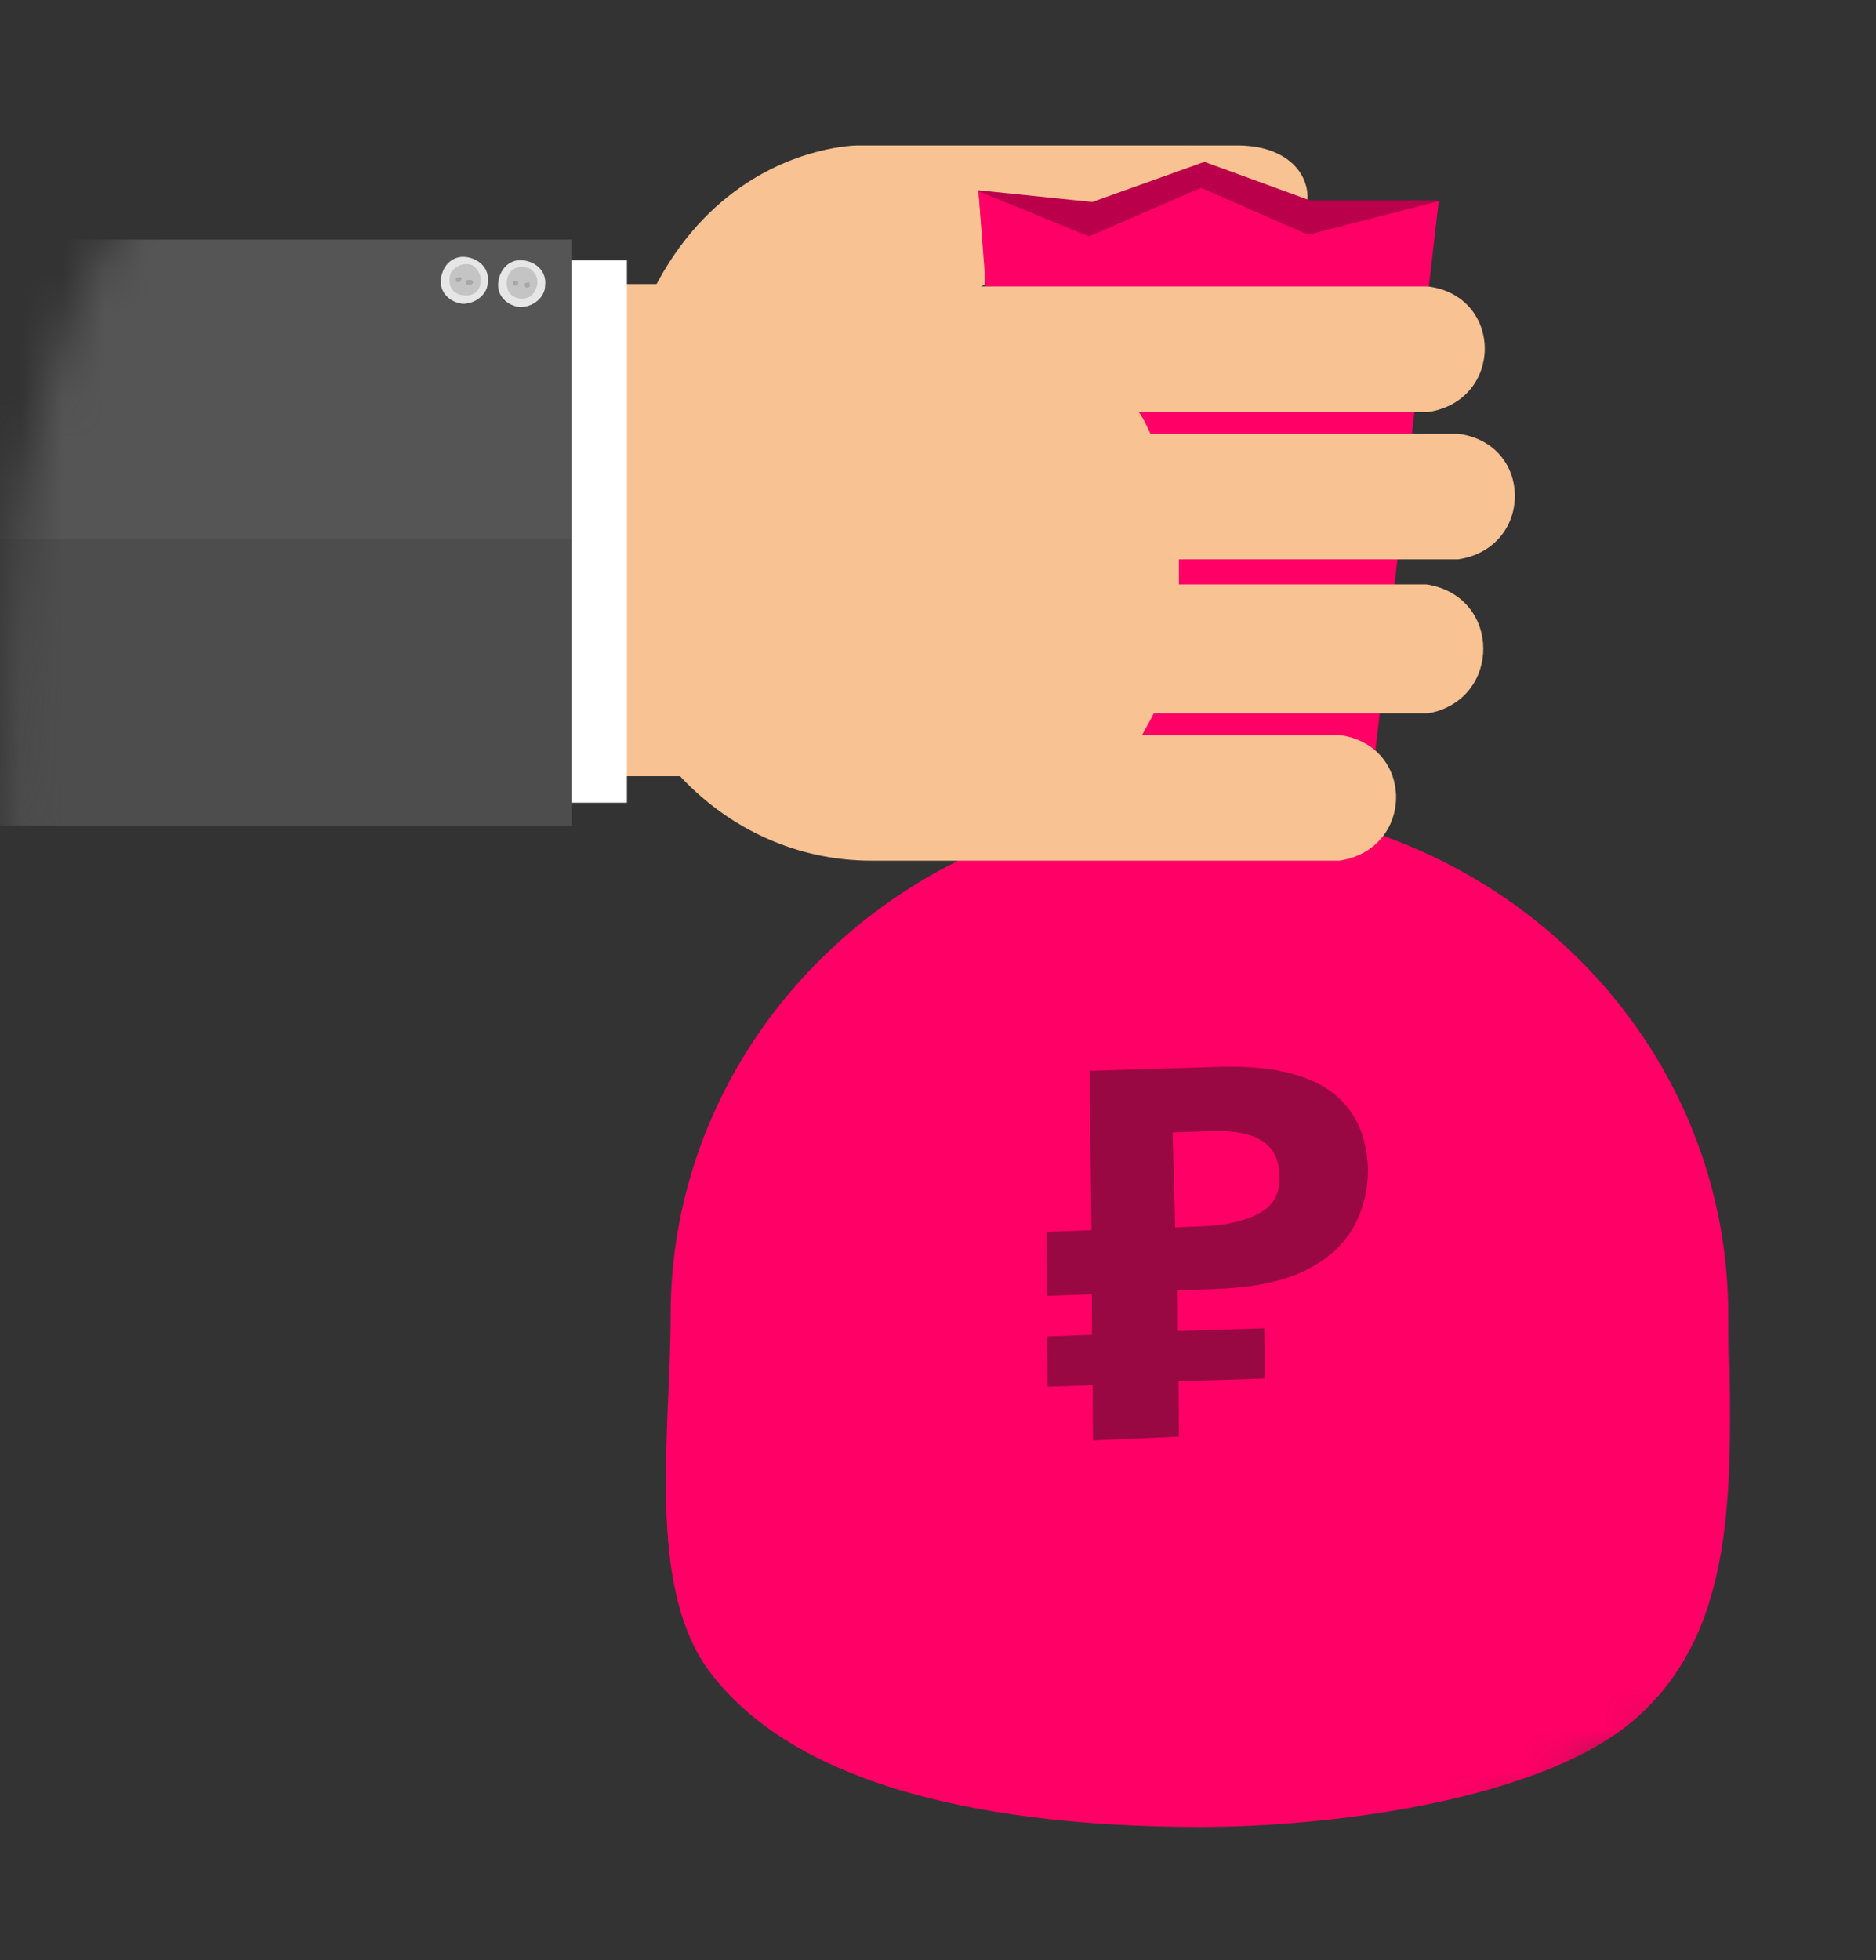 <?xml version="1.0" encoding="UTF-8"?> <svg xmlns="http://www.w3.org/2000/svg" width="45" height="47" viewBox="0 0 45 47" fill="none"><rect x="0" y="0" width="45" height="47" fill="#333333" stroke="none"/> <mask id="mask0_2845_42349" style="mask-type:alpha" maskUnits="userSpaceOnUse" x="0" y="0" width="45" height="47"> <path d="M7 1.489C-1.5 5.989 0.5 18.989 0 19.989C2.333 25.155 7.1 36.088 7.5 38.488C8 41.488 12.5 43.988 16 45.488C18.8 46.688 27.5 46.322 31.5 45.988C35.833 43.822 44.5 39.388 44.5 38.988C44.5 38.488 42.5 27.988 42.5 27.488C42.5 27.088 38.5 11.655 36.5 3.989C29.5 1.655 13.8 -2.111 7 1.489Z" fill="#C4C4C4"></path> </mask> <g mask="url(#mask0_2845_42349)"> <path d="M29.678 3.488C25.624 3.488 24.621 3.488 20.566 3.488C20.566 3.488 14.264 3.488 14.505 13.403L19.803 9.188L23.617 6.82V6.258C25.865 6.258 27.39 6.258 29.678 6.258C31.927 5.897 31.927 3.488 29.678 3.488Z" fill="#F8C293"></path> <path d="M16.087 31.527C16.087 34.296 15.484 38.07 17.05 40.117C19.378 43.087 24.597 43.77 28.771 43.77C31.983 43.77 36.92 43.128 39.128 41.241C41.777 38.993 41.456 35.179 41.456 31.527C41.456 24.783 35.796 19.283 28.771 19.283C21.787 19.283 16.087 24.783 16.087 31.527Z" fill="#FF0066"></path> <path d="M17.076 37.465C19.404 40.435 24.622 41.118 28.797 41.118C32.008 41.118 36.946 40.475 39.154 38.589C41 37.023 41.402 34.695 41.482 32.166C41.522 35.658 41.683 39.151 39.154 41.278C36.906 43.165 31.968 43.807 28.797 43.807C24.663 43.807 19.404 43.165 17.076 40.154C15.912 38.669 15.912 36.261 16.032 34.013C16.072 35.337 16.353 36.582 17.076 37.465Z" fill="#FF0066"></path> <path d="M24.755 19.896H32.784L34.51 4.804H31.419L28.89 3.881L26.2 4.844L23.471 4.563L24.755 19.896Z" fill="#BA004A"></path> <path d="M24.675 20.443H32.703L34.51 4.827L31.379 5.63L28.81 4.506L26.12 5.67L23.471 4.586L24.675 20.443Z" fill="#FF0066"></path> <path d="M21.369 6.811H9.246V18.612H21.369V6.811Z" fill="#F8C293"></path> <path d="M34.221 14.014C33.458 14.014 29.042 14.014 28.279 14.014C28.279 13.893 28.279 13.853 28.279 13.773C28.279 13.653 28.279 13.532 28.279 13.412C29.122 13.412 34.14 13.412 34.983 13.412C36.79 13.131 36.79 10.642 34.983 10.401C33.899 10.401 28.681 10.401 27.597 10.401C27.517 10.241 27.436 10.04 27.316 9.88C28.4 9.88 33.177 9.88 34.261 9.88C36.067 9.599 36.067 7.11 34.261 6.869C31.049 6.869 24.105 6.869 20.893 6.869C20.934 6.869 14.471 10.08 14.471 13.853C14.471 17.626 17.361 20.637 20.893 20.637C23.944 20.637 29.082 20.637 32.133 20.637C33.94 20.356 33.94 17.867 32.133 17.626C31.25 17.626 28.239 17.626 27.396 17.626C27.477 17.466 27.597 17.265 27.677 17.105C28.641 17.105 33.297 17.105 34.261 17.105C36.027 16.783 36.027 14.295 34.221 14.014Z" fill="#F8C293"></path> <path d="M15.038 6.242H11.746V19.248H15.038V6.242Z" fill="white"></path> <path d="M13.71 5.746H-0.5V19.796H13.71V5.746Z" fill="#4D4D4D"></path> <path opacity="0.05" d="M13.71 5.746H-0.5V12.93H13.71V5.746Z" fill="white"></path> <path d="M26.218 34.54L26.21 33.213L25.131 33.251L25.116 32.046L26.195 32.008L26.19 31.034L25.111 31.072L25.103 29.538L26.182 29.5L26.136 25.678L29.198 25.582C30.426 25.537 31.342 25.749 31.924 26.17C32.516 26.615 32.789 27.232 32.815 28.049C32.812 28.523 32.71 28.982 32.474 29.413C32.238 29.843 31.846 30.195 31.323 30.458C30.775 30.733 30.048 30.879 29.118 30.91L28.25 30.943L28.254 31.916L30.325 31.85L30.34 33.055L28.27 33.121L28.278 34.448L26.218 34.54ZM28.191 29.432L28.849 29.404C29.419 29.386 29.884 29.268 30.203 29.096C30.548 28.912 30.715 28.601 30.69 28.199C30.686 27.432 30.137 27.085 29.058 27.123L28.128 27.154L28.191 29.432Z" fill="#990842"></path> <path d="M12.473 7.365C12.152 7.325 11.912 7.085 11.952 6.764C11.992 6.443 12.233 6.203 12.554 6.243C12.875 6.283 13.116 6.523 13.076 6.844C13.076 7.125 12.795 7.365 12.473 7.365Z" fill="#E6E6E6"></path> <path opacity="0.15" d="M12.835 6.963C12.755 7.164 12.514 7.204 12.354 7.124C12.153 7.043 12.113 6.802 12.193 6.602C12.273 6.401 12.514 6.361 12.715 6.441C12.876 6.562 12.956 6.762 12.835 6.963Z" fill="black"></path> <path opacity="0.15" d="M12.429 6.809C12.429 6.849 12.349 6.849 12.349 6.849C12.309 6.849 12.309 6.769 12.309 6.769C12.309 6.729 12.389 6.729 12.389 6.729C12.429 6.729 12.429 6.769 12.429 6.809Z" fill="black"></path> <path opacity="0.15" d="M12.706 6.856C12.706 6.896 12.626 6.896 12.626 6.896C12.586 6.896 12.586 6.815 12.586 6.815C12.586 6.775 12.666 6.775 12.666 6.775C12.706 6.734 12.706 6.815 12.706 6.856Z" fill="black"></path> <path d="M11.098 7.285C10.777 7.245 10.537 7.005 10.577 6.684C10.617 6.363 10.858 6.122 11.179 6.163C11.5 6.203 11.741 6.443 11.701 6.764C11.701 7.045 11.42 7.285 11.098 7.285Z" fill="#E6E6E6"></path> <path opacity="0.15" d="M11.502 6.886C11.422 7.087 11.181 7.128 10.981 7.047C10.78 6.967 10.74 6.725 10.82 6.524C10.94 6.364 11.141 6.283 11.342 6.364C11.502 6.484 11.583 6.685 11.502 6.886Z" fill="black"></path> <path opacity="0.15" d="M11.054 6.727C11.054 6.767 10.974 6.767 10.974 6.767C10.934 6.767 10.934 6.687 10.934 6.687C10.934 6.646 11.014 6.646 11.054 6.646C11.054 6.646 11.094 6.687 11.054 6.727Z" fill="black"></path> <path opacity="0.15" d="M11.334 6.791C11.334 6.831 11.254 6.831 11.214 6.831C11.174 6.831 11.174 6.751 11.174 6.751C11.174 6.711 11.254 6.711 11.254 6.711C11.334 6.711 11.374 6.751 11.334 6.791Z" fill="black"></path> </g> </svg> 
